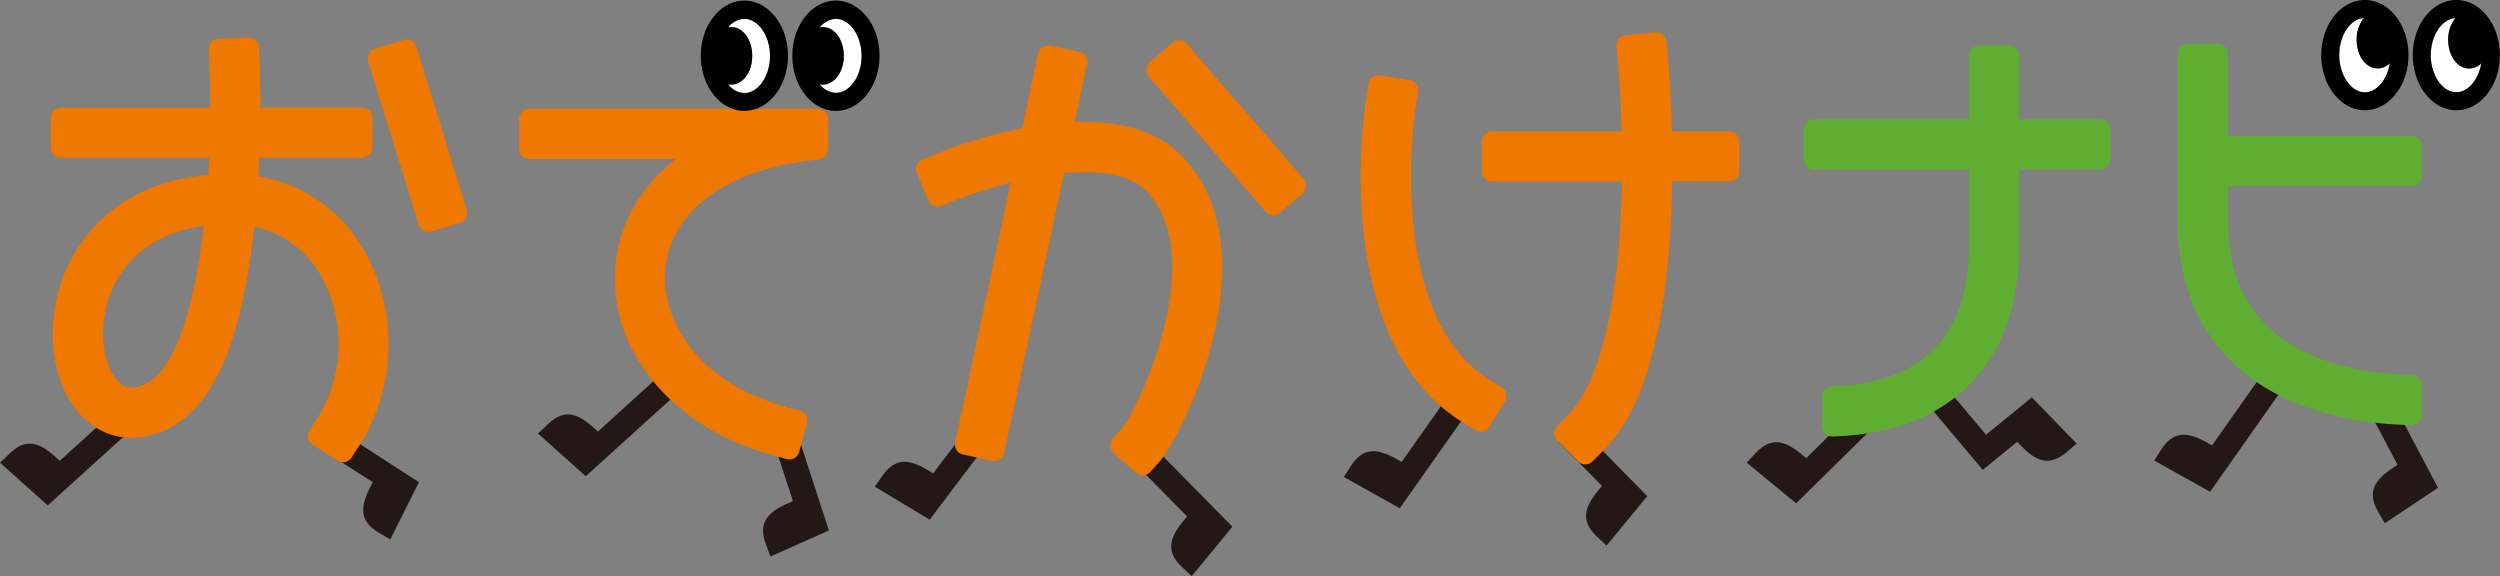 <svg xmlns="http://www.w3.org/2000/svg" viewBox="0 0 697.04 160.63"><rect x="0" y="0" width="697.04" height="160.63" fill="#808080" stroke="none"/><defs><style>.cls-1{fill:#231815;}.cls-2{fill:#ee7800;}.cls-3{fill:#60ae31;}.cls-4{fill:#fff;}</style></defs><g id="レイヤー_2" data-name="レイヤー 2"><g id="レイヤー_1-2" data-name="レイヤー 1"><path class="cls-1" d="M521.6,110l-18,17.74c-4.92-4.27-9.14-6.72-14.08-1.44L487,129l13.8,11.33L526.51,115Z"/><path class="cls-1" d="M552.82,131l-15-17.84,5.36-4.5,10.56,12.55,12.76-10.43L579,123.68l-2.85,2.42c-5.46,4.64-9.36,1.81-13.72-2.91Z"/><path class="cls-1" d="M37.74,114.08l-2.35-2.6-18.72,17c-4.74-4.47-8.85-7.1-14-2L0,129l13.31,11.91,26.78-24.26Z"/><path class="cls-1" d="M185.44,103.33l-18.73,17c-4.73-4.47-8.84-7.1-14-2L150,120.87l13.31,11.91,26.79-24.26Z"/><path class="cls-1" d="M278.19,113.94l-2.79-2.11L260.18,132c-5.49-3.51-10-5.33-14.14.62l-2.13,3.06,15.3,9.22L281,116.05Z"/><path class="cls-1" d="M405.37,108.14,390.8,128.79c-5.59-3.33-10.18-5-14.11,1.07l-2,3.14,15.59,8.71,20.83-29.54Z"/><path class="cls-1" d="M634.16,105.55h0l-2.86-2-14.56,20.65c-5.59-3.33-10.18-5-14.11,1.07l-2,3.14,15.58,8.71L637,107.57Z"/><path class="cls-1" d="M662.87,104l-3.09,1.63h0l-3.1,1.64,11.8,22.34c-5.51,3.48-9.08,6.81-5.44,13.06l1.87,3.23L679.75,136Z"/><path class="cls-1" d="M219.92,113.56l-3.33,1.08h0l-3.33,1.08,7.83,24c-6,2.49-10.1,5.17-7.58,11.95l1.3,3.5,16.3-7.28Z"/><path class="cls-1" d="M318.24,121.09l-5,4.91L331,144c-4.28,4.92-6.74,9.13-1.46,14.08l2.73,2.55,11.34-13.78Z"/><path class="cls-1" d="M439.34,118.06l-5,4.91,12.32,12.52c-4.27,4.92-6.73,9.13-1.45,14.08l2.72,2.55,11.35-13.79Z"/><path class="cls-1" d="M94.71,120.17l-3.79,5.88,13,8.4c-3.09,5.73-4.56,10.38,1.67,14.05l3.22,1.89,8-15.94Z"/><path class="cls-2" d="M72,49.15c.1-1.77.19-3.49.26-5.18H101a2.84,2.84,0,0,0,2.84-2.83V32.81A2.84,2.84,0,0,0,101,30H72.6c0-7.4-.18-12.27-.2-12.68l-.18-4.16a2.85,2.85,0,0,0-3-2.71l-8.32.37a2.83,2.83,0,0,0-2.71,3l.18,4.16c.17,3.82.25,7.88.25,12.06H17a2.83,2.83,0,0,0-2.83,2.84v8.33A2.83,2.83,0,0,0,17,44H58.33c-.07,1.59-.16,3.19-.26,4.78C30.45,51.1,20.61,69.2,17.58,77.28c-5.61,15-2.84,31.78,6.59,40,6.51,5.69,15.09,6.34,23.55,1.79C60,112.47,67.59,94.17,70.89,63.17a28.17,28.17,0,0,1,19,14.5,39,39,0,0,1-1.36,38.84L86.24,120a2.84,2.84,0,0,0,.84,3.92l7,4.52a2.84,2.84,0,0,0,3.92-.84l2.26-3.5c10-15.5,10.77-36.85,1.9-53.14A41.82,41.82,0,0,0,72,49.15ZM41.08,106.76c-4.22,2.27-6.33,1.18-7.7,0C29.05,103,26.93,92.2,30.69,82.2c2.43-6.5,9-16.89,26.13-19.23C54.38,83.91,49.39,102.28,41.08,106.76Z"/><path class="cls-2" d="M130.14,58.53,116.09,13a2.84,2.84,0,0,0-3.55-1.87l-8,2.45a2.85,2.85,0,0,0-1.87,3.55l14.05,45.54a2.82,2.82,0,0,0,3.54,1.87l8-2.45A2.84,2.84,0,0,0,130.14,58.53Z"/><path class="cls-3" d="M585.57,33.28H563V15.56a2.84,2.84,0,0,0-2.84-2.84h-8.33A2.84,2.84,0,0,0,549,15.56V33.28h-43.3a2.84,2.84,0,0,0-2.84,2.84v8.33a2.84,2.84,0,0,0,2.84,2.83H549v21c0,12.78-3.31,22.61-9.91,29.21-6.34,6.36-15.85,9.8-28.28,10.23a2.82,2.82,0,0,0-2.73,2.82v8.34A2.85,2.85,0,0,0,511,121.7c16.23-.51,29-5.33,38-14.34,9.32-9.33,14-22.5,14-39.13v-21h22.58a2.84,2.84,0,0,0,2.84-2.83V36.12A2.84,2.84,0,0,0,585.57,33.28Z"/><path class="cls-2" d="M299.65,34l3.45-16.17a2.83,2.83,0,0,0-2.18-3.36l-8.15-1.74a2.83,2.83,0,0,0-3.36,2.18L285,35.75a135.08,135.08,0,0,0-24,7.14l-3.84,1.59a2.83,2.83,0,0,0-1.54,3.7l3.17,7.7a2.84,2.84,0,0,0,3.7,1.54l3.85-1.59a129.29,129.29,0,0,1,15.46-4.93l-15.49,72.45a2.84,2.84,0,0,0,2.18,3.37l8.15,1.74a2.83,2.83,0,0,0,3.36-2.18l16.68-78c8.78-.81,18.18-.1,23.19,5.26C337.43,72.34,316.74,115,313,119.2l-2.76,3.11a2.83,2.83,0,0,0,.24,4l6.23,5.53a2.83,2.83,0,0,0,4-.23l2.76-3.12c5.95-6.7,31.55-57.8,6.5-84.54C322.44,35.87,311,33.61,299.65,34Z"/><path class="cls-2" d="M363.48,49.89,330.89,12.18a2.84,2.84,0,0,0-4-.29l-6.31,5.45a2.84,2.84,0,0,0-.29,4l32.6,37.71a2.83,2.83,0,0,0,4,.29l6.31-5.45A2.84,2.84,0,0,0,363.48,49.89Z"/><path class="cls-2" d="M418.69,108l-3.54-2.2C400.26,96.59,395.42,76.88,394,62a144.15,144.15,0,0,1,.71-32.27l.67-4.11A2.85,2.85,0,0,0,393,22.34L384.79,21a2.85,2.85,0,0,0-3.25,2.35l-.66,4.12c-.44,2.73-10.33,67.16,26.89,90.25l3.54,2.19a2.82,2.82,0,0,0,3.9-.91l4.39-7.08A2.82,2.82,0,0,0,418.69,108Z"/><path class="cls-2" d="M482.05,36.63H466.13c-.29-12-1.07-20.35-1.12-20.88l-.4-4.15a2.83,2.83,0,0,0-3.09-2.55l-8.29.79a2.84,2.84,0,0,0-2.56,3.09l.4,4.15c0,.12.76,8.07,1.05,19.55H416a2.83,2.83,0,0,0-2.83,2.83v8.33A2.84,2.84,0,0,0,416,50.63h36.2c0,2.86-.12,5.81-.26,8.8-1.26,28.09-6.54,48.12-14.86,56.39l-2.95,2.94a2.83,2.83,0,0,0,0,4l5.87,5.9a2.84,2.84,0,0,0,4,0l2.95-2.94c11.13-11.06,17.52-33.16,19-65.69.14-3.22.23-6.38.28-9.43h15.85a2.84,2.84,0,0,0,2.84-2.84V39.46A2.84,2.84,0,0,0,482.05,36.63Z"/><path class="cls-3" d="M672.39,51.9a2.84,2.84,0,0,0,2.83-2.84V40.73a2.83,2.83,0,0,0-2.83-2.83H621.18V15a2.84,2.84,0,0,0-2.83-2.84H610A2.84,2.84,0,0,0,607.18,15V61.85c0,34.69,24.28,55.72,65.11,56.68a2.85,2.85,0,0,0,2.93-2.84v-8.33a2.83,2.83,0,0,0-2.77-2.83c-20.36-.52-51.27-7.17-51.27-42.68v-10Z"/><path class="cls-2" d="M222.83,126a2.84,2.84,0,0,1-3.48,2l-4-1.1c-28.11-7.68-46.09-29.63-43.72-53.37,1-10.13,6.12-20.9,16.75-29.19H147.57a2.83,2.83,0,0,1-2.84-2.83V33.15a2.84,2.84,0,0,1,2.84-2.84H228a2.84,2.84,0,0,1,2.84,2.84v8.54a2.82,2.82,0,0,1-2.55,2.81c-25.09,2.38-41.12,13.89-42.76,30.39-1.37,13.75,8.52,31.66,33.48,38.48l4,1.1a2.82,2.82,0,0,1,2,3.48Z"/><path class="cls-4" d="M207.55,5.17A6,6,0,0,0,203,7.59a4.43,4.43,0,0,1,.9-.1c3.27,0,5.83,3.54,5.83,8s-2.56,8.05-5.83,8.05a4.43,4.43,0,0,1-.9-.1,6,6,0,0,0,4.54,2.42c3.88,0,7.16-4.75,7.16-10.37S211.43,5.17,207.55,5.17Z"/><path class="cls-4" d="M233.07,5.17a6,6,0,0,0-4.54,2.42,4.43,4.43,0,0,1,.9-.1c3.27,0,5.83,3.54,5.83,8s-2.56,8.05-5.83,8.05a4.43,4.43,0,0,1-.9-.1,6,6,0,0,0,4.54,2.42c3.88,0,7.16-4.75,7.16-10.37S237,5.17,233.07,5.17Z"/><path d="M207.55.17c-6.71,0-12.16,6.9-12.16,15.37s5.45,15.37,12.16,15.37S219.71,24,219.71,15.54,214.25.17,207.55.17ZM203,23.49a4.43,4.43,0,0,0,.9.1c3.27,0,5.83-3.53,5.83-8s-2.56-8-5.83-8a4.43,4.43,0,0,0-.9.1,6,6,0,0,1,4.54-2.42c3.88,0,7.16,4.75,7.16,10.37s-3.28,10.37-7.16,10.37A6,6,0,0,1,203,23.49Z"/><path d="M233.07.17c-6.71,0-12.16,6.9-12.16,15.37s5.45,15.37,12.16,15.37S245.23,24,245.23,15.54,239.77.17,233.07.17Zm0,25.74a6,6,0,0,1-4.54-2.42,4.43,4.43,0,0,0,.9.1c3.27,0,5.83-3.53,5.83-8s-2.56-8-5.83-8a4.43,4.43,0,0,0-.9.1,6,6,0,0,1,4.54-2.42c3.88,0,7.16,4.75,7.16,10.37S237,25.91,233.07,25.91Z"/><path class="cls-4" d="M657.11,11.08a9.62,9.62,0,0,1,2-6.06c-3.75.24-6.87,4.87-6.87,10.35s3.28,10.37,7.16,10.37c3.34,0,6.23-3.52,7-8.09a4.82,4.82,0,0,1-3.39,1.48C659.67,19.13,657.11,15.6,657.11,11.08Z"/><path class="cls-4" d="M688.46,19.13c-3.27,0-5.83-3.53-5.83-8a9.62,9.62,0,0,1,2-6.06c-3.75.23-6.87,4.87-6.87,10.35s3.28,10.37,7.16,10.37c3.34,0,6.23-3.52,7-8.09A4.86,4.86,0,0,1,688.46,19.13Z"/><path d="M659.36,0c-6.7,0-12.16,6.89-12.16,15.37s5.46,15.37,12.16,15.37,12.16-6.89,12.16-15.37S666.07,0,659.36,0Zm0,25.74c-3.88,0-7.16-4.75-7.16-10.37S655.32,5.26,659.07,5a9.62,9.62,0,0,0-2,6.06c0,4.52,2.56,8,5.83,8a4.82,4.82,0,0,0,3.39-1.48C665.59,22.22,662.7,25.74,659.36,25.74Z"/><path d="M684.88,0c-6.7,0-12.16,6.89-12.16,15.37s5.46,15.37,12.16,15.37S697,23.85,697,15.37,691.59,0,684.88,0Zm-7.16,15.37c0-5.48,3.12-10.12,6.87-10.35a9.62,9.62,0,0,0-2,6.06c0,4.52,2.56,8,5.83,8a4.86,4.86,0,0,0,3.4-1.48c-.75,4.57-3.64,8.09-7,8.09C681,25.74,677.72,21,677.72,15.37Z"/></g></g></svg>